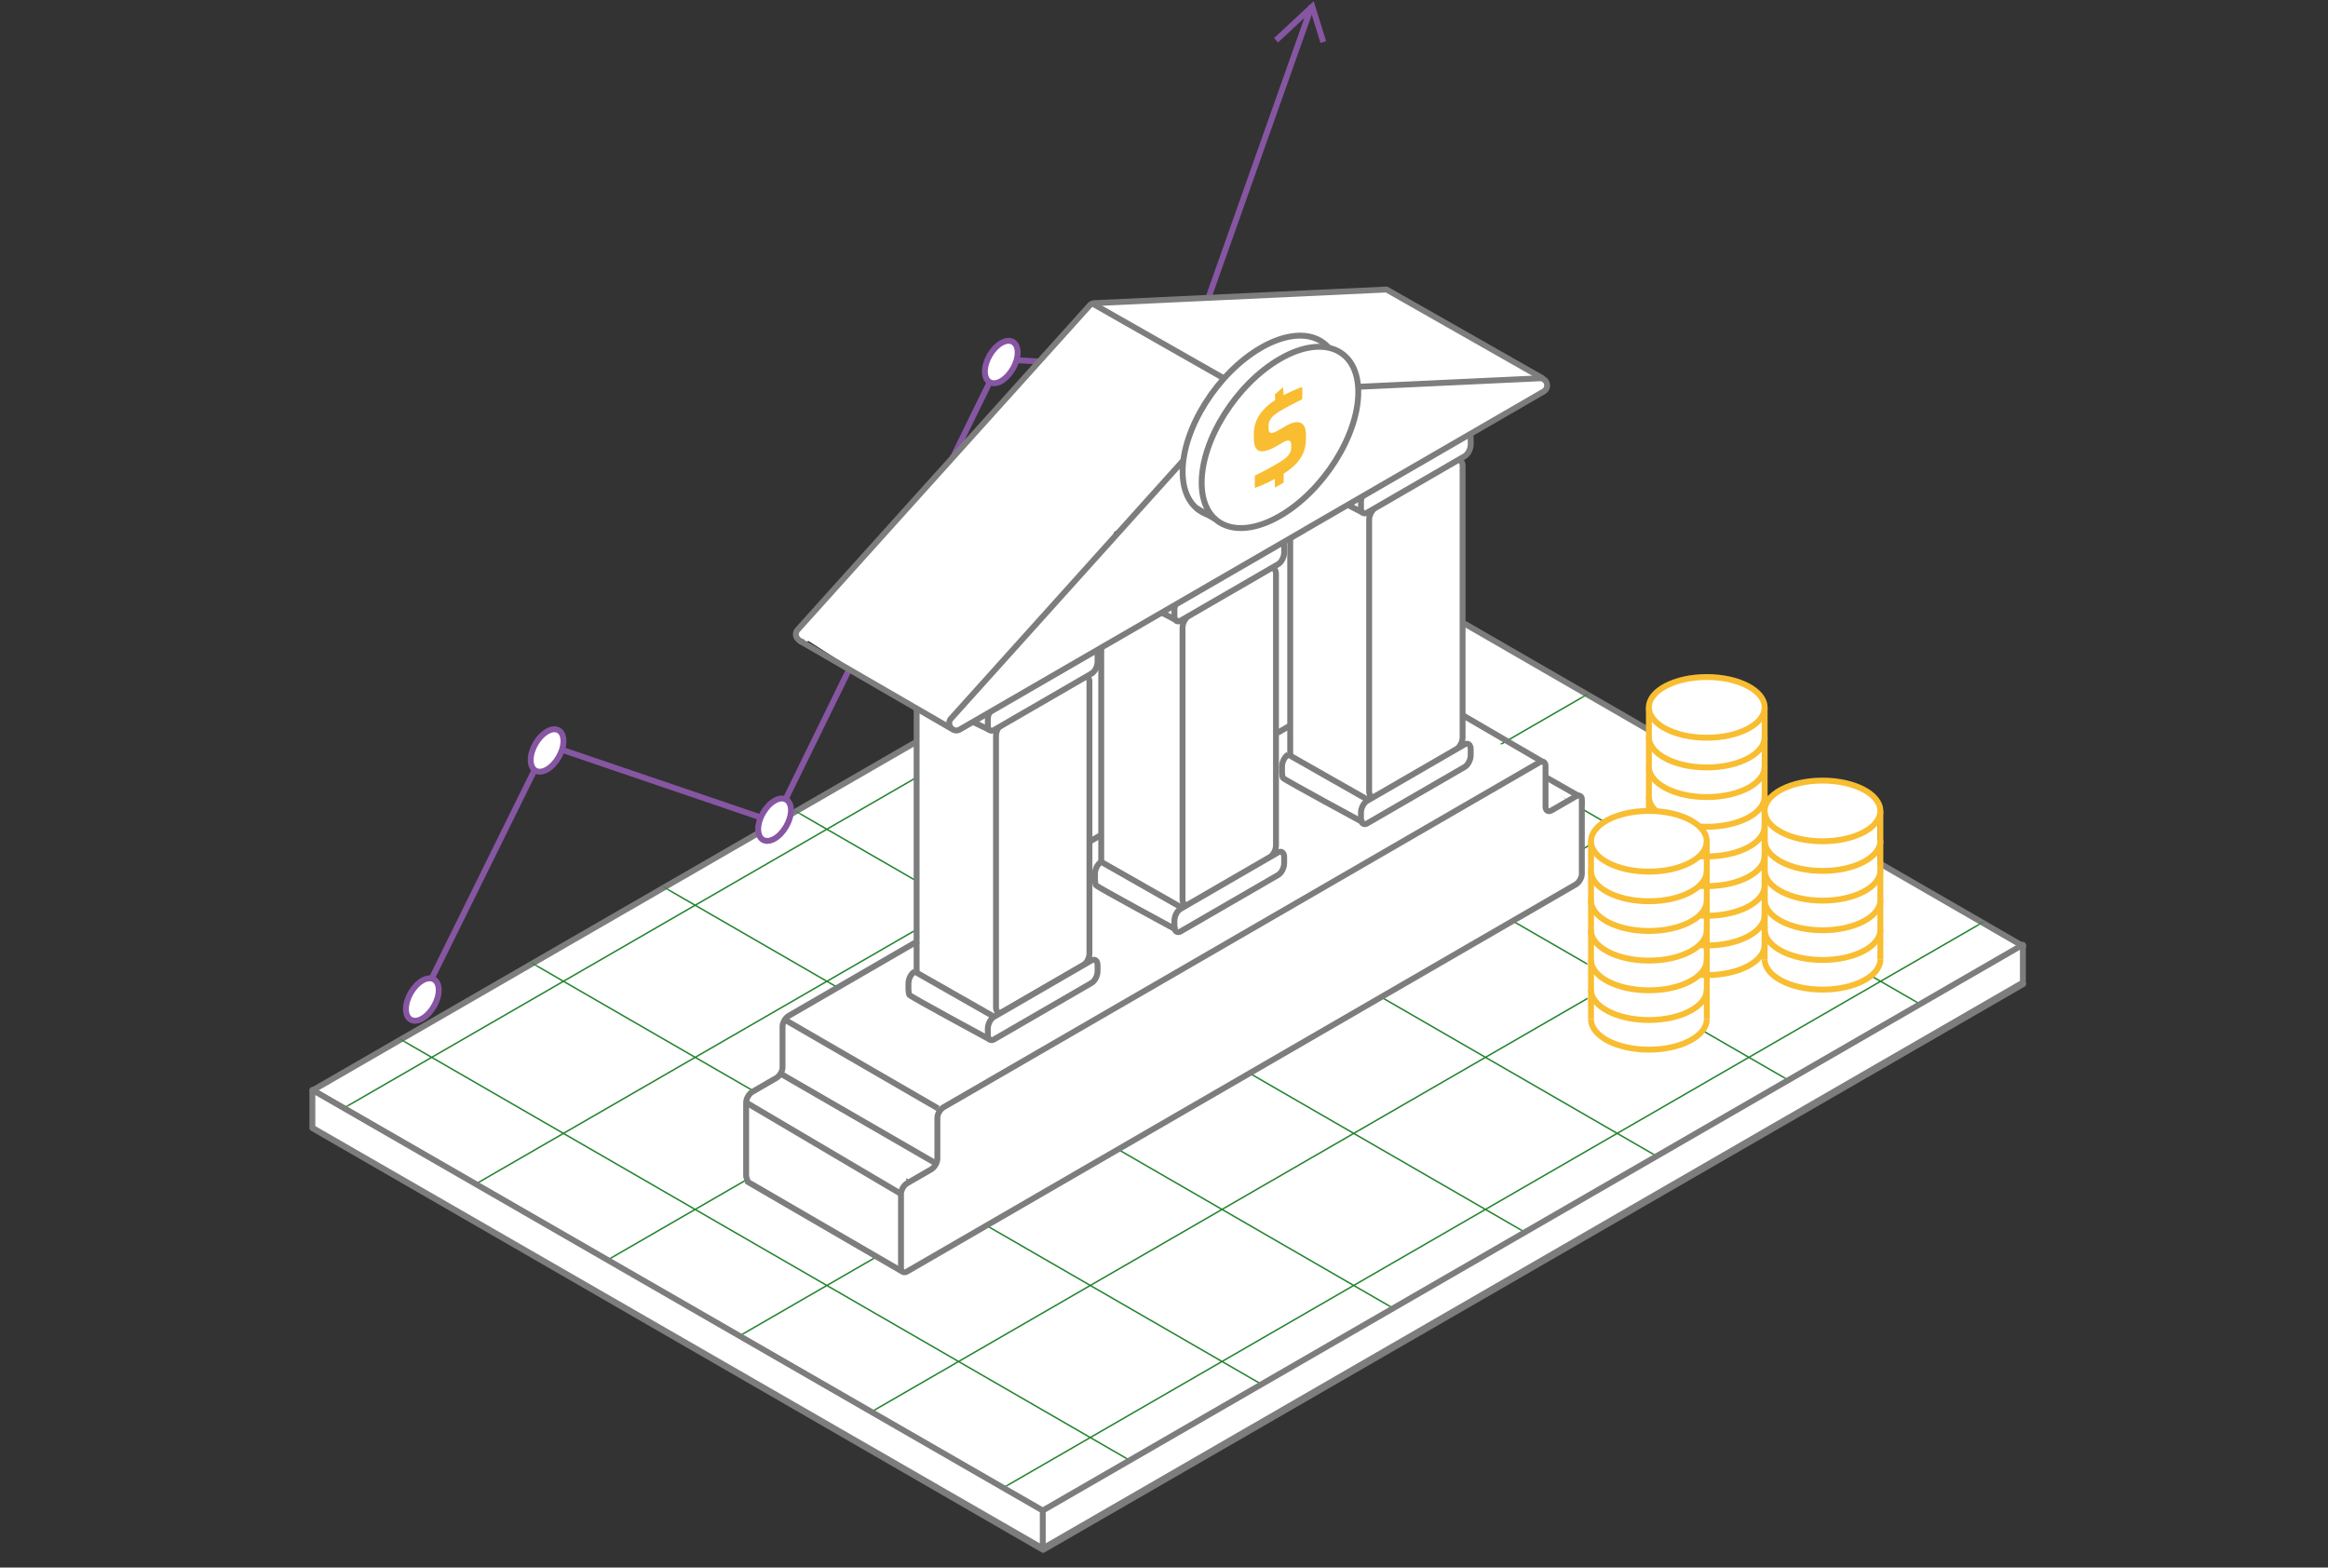 <svg width="395" height="266" fill="none" xmlns="http://www.w3.org/2000/svg"><rect width="100%" height="100%" fill="#333333" stroke="none"/><path d="m343.291 166.98-166.3 96.01-123.94-71.55 166.3-96.01 123.94 71.55Z" fill="#fff" stroke="#7D7D7D" stroke-linejoin="round"/><path d="m343.291 160.56-166.3 96.01-123.94-71.55L219.35 89l123.94 71.56Z" fill="#fff" stroke="#7D7D7D" stroke-linejoin="round"/><mask id="a" style="mask-type:alpha" maskUnits="userSpaceOnUse" x="53" y="89" width="291" height="168"><path d="m343.291 160.56-166.3 96.01-123.94-71.55L219.35 89l123.94 71.56Z" fill="#fff"/></mask><g mask="url(#a)" stroke="#24842E" stroke-linejoin="round"><path d="m133.52 113.73 5.58 4.11" stroke-width="2"/><path d="m49.309 165.6 202.74 117.05M71.66 152.69l202.73 117.05M94.012 139.79l202.73 117.05M116.359 126.89l202.73 117.05M138.711 113.98l202.73 117.05M161.969 101.61l202.74 117.05M183.398 88.18l202.74 117.05M156.172 260.57l191.16-110.36M134.121 247.5l191.15-110.36M113.762 233.45l191.16-110.37M91.7 220.38l191.159-110.37M69.121 207.61l191.16-110.36M47.059 194.54l191.16-110.37" stroke-width=".25"/></g><path d="M53 184.95v6.42l123.93 71.38v-6.43L53 184.95ZM176.93 256.32v6.43l166.3-96.02v-6.42l-166.3 96.01Z" fill="#fff" stroke="#7D7D7D" stroke-linejoin="round"/><g clip-path="url(#b)" stroke="#8656A3" stroke-miterlimit="10"><path d="m222.573 1.001-21.857 61.718-30.895-1.745-38.433 78.526-38.566-13.134-20.955 42.468"/><path d="m216.508 6.836 6.147-5.725 1.878 6.03"/><path d="M134.206 137.49c0-1.782-1.244-2.502-2.781-1.611-1.536.891-2.78 3.051-2.78 4.821 0 1.783 1.244 2.503 2.78 1.612 1.537-.891 2.781-3.052 2.781-4.822ZM172.671 59.826c0-1.782-1.244-2.502-2.781-1.611-1.537.89-2.781 3.051-2.781 4.821 0 1.783 1.244 2.503 2.781 1.612 1.537-.891 2.781-3.052 2.781-4.822ZM95.605 125.743c0-1.782-1.244-2.502-2.781-1.611-1.537.891-2.781 3.052-2.781 4.822 0 1.782 1.244 2.502 2.78 1.611 1.538-.891 2.782-3.052 2.782-4.822ZM74.44 168.007c0-1.782-1.243-2.502-2.78-1.611-1.537.891-2.781 3.052-2.781 4.822 0 1.782 1.244 2.502 2.78 1.611 1.537-.891 2.782-3.052 2.782-4.822Z" fill="#fff"/></g><g clip-path="url(#c)"><path d="m158.5 202.5-23-13.5 20-27.5v-41L136 108l56-27-3 9.5-2.5 4.5-3 5 23-14.5L213 90v34l2.5-1.5v-40L240 68l6 4 .5 2-1.5 2.5-4 38 4 9.5 10.5 2.5 6.5 6.5 5 3.5-108.5 66Z" fill="#fff"/><path d="m216.754 124.358 2.158-1.245M186.637 141.79l.398-.229M171.215 150.724l15.421-8.934" stroke="#7D7D7D" stroke-miterlimit="10"/><path d="m152.995 215.714-26.104-15.159-.289-.919v-12.548c0-.665.47-1.475 1.049-1.814l4.075-2.357c.579-.339 1.049-1.148 1.049-1.813v-6.915c0-.665.47-1.475 1.049-1.814l21.98-12.729" fill="#fff"/><path d="m152.995 215.714-26.104-15.159-.289-.919v-12.548c0-.665.47-1.475 1.049-1.814l4.075-2.357c.579-.339 1.049-1.148 1.049-1.813v-6.915c0-.665.47-1.475 1.049-1.814l21.98-12.729M203.683 130.741l6.319-3.651M172.035 149.068l6.378-3.699" stroke="#7D7D7D" stroke-miterlimit="10"/><path d="M186.851 146.541v-42.65 42.65Z" fill="#fff"/><path d="M186.851 146.541v-42.65" stroke="#7D7D7D" stroke-miterlimit="10"/><path d="M155.527 164.856v-44.56 44.56Z" fill="#fff"/><path d="M155.527 164.856v-44.56" stroke="#7D7D7D" stroke-miterlimit="10"/><path d="m215.451 145.441-13.757 7.967c-.579.338-1.049-.024-1.049-.786v-46.095c0-.774.47-1.668 1.049-1.995l13.757-7.966c.579-.339 1.049.024 1.049.785v46.096c0 .773-.47 1.668-1.049 1.994ZM216.837 95.756l-16.518 9.562c-.579.338-1.049-.024-1.049-.786v-1.052c0-.773.47-1.668 1.049-1.994l16.518-9.563c.579-.338 1.049.025 1.049.786v1.052c0 .774-.47 1.668-1.049 1.995ZM216.837 148.488l-16.518 9.562c-.579.338-1.049-.024-1.049-.786v-1.052c0-.773.47-1.668 1.049-1.994l16.518-9.563c.579-.338 1.049.025 1.049.786v1.052c0 .774-.47 1.668-1.049 1.995ZM247.115 127.114l-13.758 7.967c-.578.338-1.049-.024-1.049-.786V88.2c0-.774.471-1.668 1.049-1.995l13.758-7.966c.579-.339 1.049.024 1.049.785v46.096c0 .773-.47 1.668-1.049 1.994ZM248.489 77.429l-16.518 9.562c-.579.339-1.049-.024-1.049-.786v-1.051c0-.774.47-1.669 1.049-1.995l16.518-9.562c.579-.339 1.049.024 1.049.785v1.052c0 .774-.47 1.668-1.049 1.995ZM248.489 130.161l-16.518 9.562c-.579.339-1.049-.024-1.049-.786v-1.051c0-.774.47-1.669 1.049-1.995l16.518-9.562c.579-.339 1.049.024 1.049.785v1.052c0 .774-.47 1.668-1.049 1.995ZM183.802 163.768l-13.757 7.967c-.579.338-1.049-.025-1.049-.786v-46.095c0-.774.47-1.669 1.049-1.995l13.757-7.967c.579-.338 1.049.025 1.049.786v46.095c0 .774-.47 1.669-1.049 1.995Z" fill="#fff" stroke="#7D7D7D" stroke-miterlimit="10"/><path d="m185.177 114.312-16.519 9.563c-.578.338-1.049-.025-1.049-.786v-1.052c0-.774.471-1.668 1.049-1.995l16.519-9.562c.579-.339 1.049.024 1.049.786v1.051c0 .774-.47 1.669-1.049 1.995ZM185.177 166.814l-16.519 9.563c-.578.338-1.049-.024-1.049-.786v-1.052c0-.773.471-1.668 1.049-1.994l16.519-9.563c.579-.338 1.049.024 1.049.786v1.052c0 .773-.47 1.668-1.049 1.994Z" fill="#fff" stroke="#7D7D7D" stroke-miterlimit="10"/><path d="M167.97 176.413s-13.383-7.229-13.661-7.58c-.144-.181-.168-.918-.168-.918v-1.052c0-.774.47-1.668 1.049-1.995" fill="#fff"/><path d="M167.97 176.413s-13.383-7.229-13.661-7.58c-.144-.181-.168-.918-.168-.918v-1.052c0-.774.47-1.668 1.049-1.995M168.672 172.532l-13.481-7.676M167.872 123.85l-3.942-1.898M180.484 107.373l5.245 2.986" stroke="#7D7D7D" stroke-miterlimit="10"/><path d="M218.914 128.033V85.335v42.698Z" fill="#fff"/><path d="M218.914 128.033V85.335" stroke="#7D7D7D" stroke-miterlimit="10"/><path d="M231.357 139.59s-13.384-7.229-13.661-7.58c-.145-.181-.169-.918-.169-.918v-1.052c0-.774.471-1.668 1.049-1.995" fill="#fff"/><path d="M231.357 139.59s-13.384-7.229-13.661-7.58c-.145-.181-.169-.918-.169-.918v-1.052c0-.774.471-1.668 1.049-1.995M232.054 135.697l-13.48-7.664M223.254 82.82l7.994 4.195M243.871 70.55l5.245 2.974M226.773 80.644l4.92 2.612" stroke="#7D7D7D" stroke-miterlimit="10"/><path d="M199.623 157.796s-13.384-7.229-13.661-7.58c-.145-.181-.169-.918-.169-.918v-1.052c0-.774.47-1.669 1.049-1.995" fill="#fff"/><path d="M199.623 157.796s-13.384-7.229-13.661-7.58c-.145-.181-.169-.918-.169-.918v-1.052c0-.774.47-1.669 1.049-1.995M200.32 153.915l-13.468-7.664M191.398 100.966l8.356 4.376M212.57 88.998l4.811 2.744M195.039 98.85l4.919 2.624M126.602 187.088l26.285 15.51" stroke="#7D7D7D" stroke-miterlimit="10"/><path d="M268.396 135.734v12.548c0 .665-.47 1.475-1.049 1.813L153.924 215.75c-.579.339-1.049.061-1.049-.604v-12.548c0-.665.47-1.475 1.049-1.814l4.075-2.357c.579-.338 1.049-1.148 1.049-1.813v-6.915c0-.665.471-1.475 1.049-1.814l101.089-58.51c.579-.338 1.049-.06 1.049.604v6.915c0 .665.47.943 1.049.605l4.087-2.358c.579-.338 1.049-.06 1.049.605l-.024-.012Z" fill="#fff" stroke="#7D7D7D" stroke-miterlimit="10"/><path d="m132.426 182.179 26.429 15.269M133.148 173.028l26.02 15.063M261.801 129.302l-13.649-7.954M267.938 135.105l-5.86-3.336" stroke="#7D7D7D" stroke-miterlimit="10"/><path d="m261.804 64.228-26.538-15.1h-.024l-49.519 2.31a1.19 1.19 0 0 0-.844.399l-49.508 54.992c-.916 1.028.263 2.171 1.129 2.171" fill="#fff"/><path d="m261.804 64.228-26.538-15.1h-.024l-49.519 2.31a1.19 1.19 0 0 0-.844.399l-49.508 54.992c-.916 1.028.263 2.171 1.129 2.171" stroke="#7D7D7D" stroke-miterlimit="10"/><path d="M221.411 89.88 261.9 66.44c1.097-.629.603-2.309-.663-2.248l-49.52 2.32a1.192 1.192 0 0 0-.844.4l-49.495 55.004c-.917 1.028.313 2.551 1.495 1.862l58.538-33.885" fill="#fff"/><path d="M221.411 89.88 261.9 66.44c1.097-.629.603-2.309-.663-2.248l-49.52 2.32a1.192 1.192 0 0 0-.844.4l-49.495 55.004c-.917 1.028.313 2.551 1.495 1.862l58.538-33.885M135.719 108.751l25.863 14.979M185.359 51.51l26.37 15.003" stroke="#7D7D7D" stroke-miterlimit="10"/><path d="M227.235 64.65c0 7.363-5.945 16.768-13.288 21.011-7.343 4.244-13.287 1.73-13.287-5.633 0-7.362 5.944-16.767 13.287-21.01 7.343-4.244 13.288-1.73 13.288 5.633Z" fill="#fff" stroke="#7D7D7D" stroke-miterlimit="10"/><path d="M230.465 66.537c0 7.362-5.944 16.767-13.287 21.01-7.343 4.243-13.287 1.729-13.287-5.633s5.944-16.767 13.287-21.01c7.343-4.244 13.287-1.73 13.287 5.633Z" fill="#fff" stroke="#7D7D7D" stroke-miterlimit="10"/><path d="M217.035 80.862c-.338.194-.7.399-1.061.58-.362.194-.724.375-1.098.544-.373.17-.723.327-1.061.472a10.88 10.88 0 0 1-.904.338v-2.079c.35-.17.76-.375 1.206-.605.446-.241.916-.483 1.398-.761.483-.266.953-.532 1.387-.786.434-.254.832-.52 1.157-.786.326-.266.579-.544.76-.846.181-.302.265-.616.265-.967v-.483c0-.387-.12-.63-.349-.702-.229-.072-.555.012-.989.254l-1.121.653c-1.254.725-2.219 1.003-2.882.846-.663-.169-1.001-.906-1.001-2.236v-.64c0-1.282.362-2.43 1.097-3.446.736-1.016 1.785-1.922 3.147-2.708.483-.278.965-.532 1.447-.762.483-.23.941-.435 1.387-.628.446-.194.82-.339 1.145-.46v2.08c-.542.278-1.145.592-1.82.942-.664.351-1.291.69-1.857 1.016-.398.23-.76.483-1.073.737a2.942 2.942 0 0 0-.724.846 2.152 2.152 0 0 0-.253 1.052v.35c0 .46.133.726.386.774.265.049.639-.072 1.157-.362l1.291-.75c.795-.459 1.446-.689 1.965-.7.518 0 .904.168 1.157.531.254.363.386.87.386 1.523v.75c0 1.027-.193 1.934-.579 2.696a6.633 6.633 0 0 1-1.591 2.043c-.675.592-1.471 1.148-2.387 1.68h.012Zm-.639-12.584-.085-1.342 1.399-1.234.084 1.342-1.398 1.234Zm-.085 14.482v-1.765l1.495-.846v1.74l-1.495.859v.012Z" fill="#F8BD31"/><path d="m202.988 86.218 3.22 1.873" stroke="#7D7D7D" stroke-miterlimit="10"/></g><path d="M269.857 173.389c-.986 0-.411-20.37 0-30.556l9.24-3.055.617-18.278h19.714v18.278l8.572 3.055 10.526-3.055v23.833l-17.25 1.833-1.848-3.666-9.857 3.666v7.945h-19.714Z" fill="#fff"/><path d="M279.773 160.314c0 2.845 4.392 5.149 9.821 5.149 5.428 0 9.82-2.304 9.82-5.149" fill="#fff"/><path d="M279.773 160.314c0 2.845 4.392 5.149 9.821 5.149 5.428 0 9.82-2.304 9.82-5.149" stroke="#F8BD31" stroke-miterlimit="10"/><path d="M279.773 155.286c0 2.844 4.392 5.149 9.821 5.149 5.428 0 9.82-2.305 9.82-5.149" fill="#fff"/><path d="M279.773 155.286c0 2.844 4.392 5.149 9.821 5.149 5.428 0 9.82-2.305 9.82-5.149" stroke="#F8BD31" stroke-miterlimit="10"/><path d="M279.773 150.245c0 2.844 4.392 5.149 9.821 5.149 5.428 0 9.82-2.305 9.82-5.149" fill="#fff"/><path d="M279.773 150.245c0 2.844 4.392 5.149 9.821 5.149 5.428 0 9.82-2.305 9.82-5.149" stroke="#F8BD31" stroke-miterlimit="10"/><path d="M279.773 145.216c0 2.844 4.392 5.149 9.821 5.149 5.428 0 9.82-2.305 9.82-5.149" fill="#fff"/><path d="M279.773 145.216c0 2.844 4.392 5.149 9.821 5.149 5.428 0 9.82-2.305 9.82-5.149" stroke="#F8BD31" stroke-miterlimit="10"/><path d="M279.773 140.175c0 2.844 4.392 5.149 9.821 5.149 5.428 0 9.82-2.305 9.82-5.149" fill="#fff"/><path d="M279.773 140.175c0 2.844 4.392 5.149 9.821 5.149 5.428 0 9.82-2.305 9.82-5.149" stroke="#F8BD31" stroke-miterlimit="10"/><path d="M279.773 135.146c0 2.844 4.392 5.149 9.821 5.149 5.428 0 9.82-2.305 9.82-5.149" fill="#fff"/><path d="M279.773 135.146c0 2.844 4.392 5.149 9.821 5.149 5.428 0 9.82-2.305 9.82-5.149" stroke="#F8BD31" stroke-miterlimit="10"/><path d="M279.773 130.105c0 2.844 4.392 5.149 9.821 5.149 5.428 0 9.82-2.305 9.82-5.149" fill="#fff"/><path d="M279.773 130.105c0 2.844 4.392 5.149 9.821 5.149 5.428 0 9.82-2.305 9.82-5.149" stroke="#F8BD31" stroke-miterlimit="10"/><path d="M279.773 125.076c0 2.844 4.392 5.149 9.821 5.149 5.428 0 9.82-2.305 9.82-5.149" fill="#fff"/><path d="M279.773 125.076c0 2.844 4.392 5.149 9.821 5.149 5.428 0 9.82-2.305 9.82-5.149" stroke="#F8BD31" stroke-miterlimit="10"/><path d="M289.594 125.184c5.423 0 9.82-2.306 9.82-5.149 0-2.844-4.397-5.149-9.82-5.149-5.424 0-9.821 2.305-9.821 5.149 0 2.843 4.397 5.149 9.821 5.149Z" fill="#fff" stroke="#F8BD31" stroke-miterlimit="10"/><path d="M279.773 120.035v40.28M299.414 120.035v40.28" stroke="#F8BD31" stroke-miterlimit="10"/><path d="M269.953 172.965c0 2.845 4.391 5.149 9.82 5.149s9.82-2.304 9.82-5.149" fill="#fff"/><path d="M269.953 172.965c0 2.845 4.391 5.149 9.82 5.149s9.82-2.304 9.82-5.149" stroke="#F8BD31" stroke-miterlimit="10"/><path d="M269.953 167.936c0 2.845 4.391 5.149 9.82 5.149s9.82-2.304 9.82-5.149" fill="#fff"/><path d="M269.953 167.936c0 2.845 4.391 5.149 9.82 5.149s9.82-2.304 9.82-5.149" stroke="#F8BD31" stroke-miterlimit="10"/><path d="M269.953 162.895c0 2.845 4.391 5.149 9.82 5.149s9.82-2.304 9.82-5.149" fill="#fff"/><path d="M269.953 162.895c0 2.845 4.391 5.149 9.82 5.149s9.82-2.304 9.82-5.149" stroke="#F8BD31" stroke-miterlimit="10"/><path d="M269.953 157.854c0 2.845 4.391 5.149 9.82 5.149s9.82-2.304 9.82-5.149" fill="#fff"/><path d="M269.953 157.854c0 2.845 4.391 5.149 9.82 5.149s9.82-2.304 9.82-5.149" stroke="#F8BD31" stroke-miterlimit="10"/><path d="M269.953 152.825c0 2.845 4.391 5.149 9.82 5.149s9.82-2.304 9.82-5.149" fill="#fff"/><path d="M269.953 152.825c0 2.845 4.391 5.149 9.82 5.149s9.82-2.304 9.82-5.149" stroke="#F8BD31" stroke-miterlimit="10"/><path d="M269.953 147.784c0 2.845 4.391 5.149 9.82 5.149s9.82-2.304 9.82-5.149" fill="#fff"/><path d="M269.953 147.784c0 2.845 4.391 5.149 9.82 5.149s9.82-2.304 9.82-5.149" stroke="#F8BD31" stroke-miterlimit="10"/><path d="M279.773 147.904c5.424 0 9.82-2.305 9.82-5.149 0-2.843-4.396-5.149-9.82-5.149-5.423 0-9.82 2.306-9.82 5.149 0 2.844 4.397 5.149 9.82 5.149Z" fill="#fff" stroke="#F8BD31" stroke-miterlimit="10"/><path d="M269.953 142.755v30.21M289.594 142.755v30.21" stroke="#F8BD31" stroke-miterlimit="10"/><path d="M299.418 162.775c0 2.845 4.391 5.149 9.82 5.149s9.82-2.304 9.82-5.149" fill="#fff"/><path d="M299.418 162.775c0 2.845 4.391 5.149 9.82 5.149s9.82-2.304 9.82-5.149" stroke="#F8BD31" stroke-miterlimit="10"/><path d="M299.418 157.746c0 2.845 4.391 5.149 9.82 5.149s9.82-2.304 9.82-5.149" fill="#fff"/><path d="M299.418 157.746c0 2.845 4.391 5.149 9.82 5.149s9.82-2.304 9.82-5.149" stroke="#F8BD31" stroke-miterlimit="10"/><path d="M299.418 152.705c0 2.845 4.391 5.149 9.82 5.149s9.82-2.304 9.82-5.149" fill="#fff"/><path d="M299.418 152.705c0 2.845 4.391 5.149 9.82 5.149s9.82-2.304 9.82-5.149" stroke="#F8BD31" stroke-miterlimit="10"/><path d="M299.418 147.676c0 2.845 4.391 5.149 9.82 5.149s9.82-2.304 9.82-5.149" fill="#fff"/><path d="M299.418 147.676c0 2.845 4.391 5.149 9.82 5.149s9.82-2.304 9.82-5.149" stroke="#F8BD31" stroke-miterlimit="10"/><path d="M299.418 142.635c0 2.845 4.391 5.149 9.82 5.149s9.82-2.304 9.82-5.149" fill="#fff"/><path d="M299.418 142.635c0 2.845 4.391 5.149 9.82 5.149s9.82-2.304 9.82-5.149" stroke="#F8BD31" stroke-miterlimit="10"/><path d="M309.226 142.755c5.424 0 9.82-2.305 9.82-5.149 0-2.843-4.396-5.149-9.82-5.149-5.423 0-9.82 2.306-9.82 5.149 0 2.844 4.397 5.149 9.82 5.149Z" fill="#fff" stroke="#F8BD31" stroke-miterlimit="10"/><path d="M299.418 137.606v25.169M319.047 137.606v25.169" stroke="#F8BD31" stroke-miterlimit="10"/><defs><clipPath id="b"><path fill="#fff" transform="translate(64)" d="M0 0h161v177H0z"/></clipPath><clipPath id="c"><path fill="#fff" transform="translate(126 36.5)" d="M0 0h143v180H0z"/></clipPath></defs></svg>